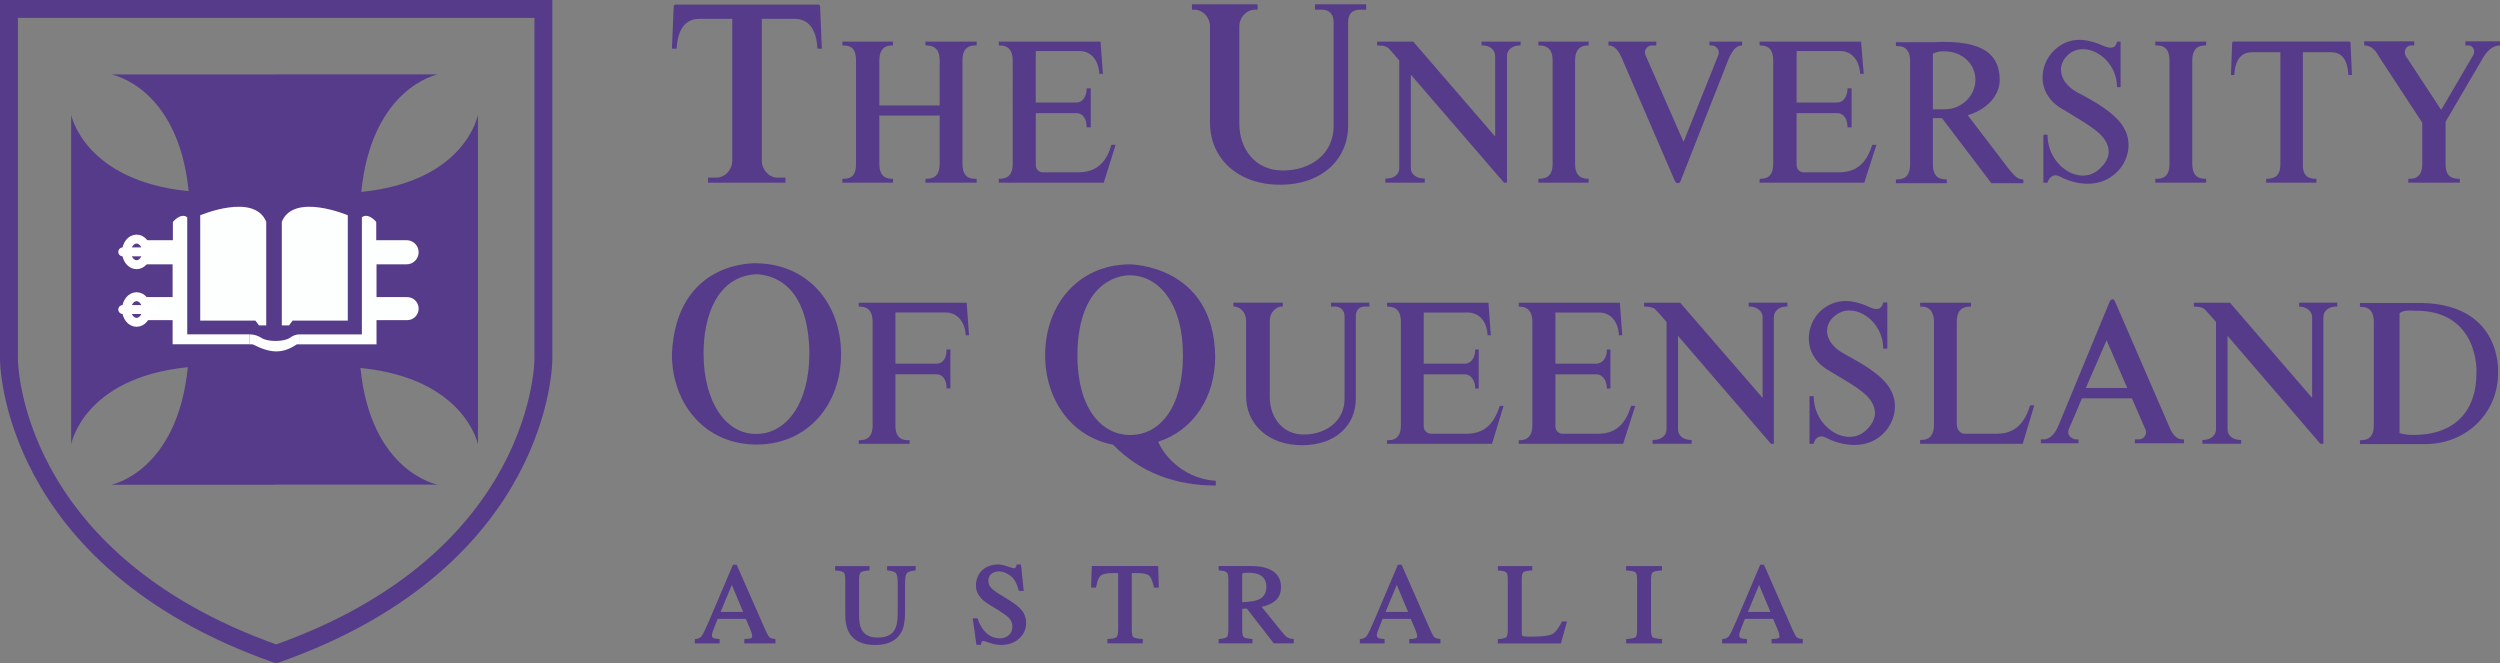 <svg xmlns="http://www.w3.org/2000/svg" id="Layer_2" data-name="Layer 2" viewBox="0 0 1187.34 315.07"><rect x="0" y="0" width="1187.34" height="315.07" fill="#808080" stroke="none"/><defs><style>      .cls-1 {        stroke: #553b89;        stroke-width: 8.5px;      }      .cls-1, .cls-2, .cls-3 {        fill: none;        stroke-miterlimit: 10;      }      .cls-4 {        fill: #fdfefe;      }      .cls-5, .cls-6 {        fill: #553b89;      }      .cls-2 {        stroke-linecap: round;      }      .cls-2, .cls-3 {        stroke: #fff;        stroke-width: 4.25px;      }      .cls-6 {        fill-rule: evenodd;      }    </style></defs><path class="cls-5" d="M33.79,133.58v77.47s5.74-31.68,55.42-36.65c-4.97,49.69-36.31,55.81-36.31,55.81h77.47v-.04h77.47s-31.68-5.74-36.65-55.42c49.69,4.97,55.81,36.31,55.81,36.31V54.5s-5.74,31.68-55.42,36.65c4.97-49.69,36.31-55.81,36.31-55.81h-77.47v.04H52.95s31.68,5.74,36.65,55.42c-49.69-4.97-55.81-36.31-55.81-36.31v77.47"></path><path class="cls-1" d="M131.16,310.57C3.74,265.71,4.25,170.41,4.25,170.41V4.25h253.83V170.41s.51,95.31-126.91,140.16Z"></path><path class="cls-4" d="M133.84,105.3v49.24h3.44l1.72-2.29h26.19v-50.01s-25.61-10.89-31.34,3.06h0Z"></path><path class="cls-4" d="M126.44,105.3v49.24h-3.44l-1.72-2.29h-26.19v-50.01s25.61-10.89,31.34,3.06h0Z"></path><path class="cls-4" d="M171.87,103.19v55.62h-29.43v4.72h36.38v-11.47h14.53c3.02,0,5.48-2.45,5.48-5.48h0c0-3.02-2.45-5.48-5.48-5.48h-14.53v-15.55h14.27c3.17,0,5.74-2.57,5.74-5.74h0c0-3.17-2.57-5.74-5.74-5.74h-14.4v-8.66s-3.69-4.58-6.81-2.23h0Z"></path><path class="cls-4" d="M118.36,158.8v4.72h-36.38v-11.47h-12.93v-10.95h12.93v-15.55h-12.93v-11.47h13.06v-8.66s3.7-4.59,6.82-2.23v55.61h29.43Z"></path><path class="cls-4" d="M118.36,158.8h.19c2.04,0,4.01,.62,5.73,1.74,2.93,1.92,10.76,1.84,13.47-.15,1.3-.95,2.82-1.58,4.44-1.58h.27v4.72h-1.46c-7.14,4.75-12.63,4.22-21.02,0h-1.59v-4.72h-.02Z"></path><ellipse class="cls-3" cx="64.87" cy="119.63" rx="4.78" ry="6.08"></ellipse><line class="cls-2" x1="73.5" y1="119.63" x2="58.31" y2="119.63"></line><ellipse class="cls-3" cx="64.87" cy="147" rx="4.78" ry="6.08"></ellipse><line class="cls-2" x1="73.5" y1="147" x2="58.31" y2="147"></line><path class="cls-6" d="M347.56,277.8l-5.33,12.83h10.73l-5.4-12.83h0Zm-17.56,25.74c1.25-.13,2.4-.34,3.22-1.43,.64-.82,1.8-3.18,3.51-7.15l11.37-26.74h1.77l13.56,30.83c.89,2.05,1.55,3.19,1.98,3.59,.72,.62,1.99,.78,2.89,.9v2.02h-14.8v-2.04c1.06-.09,2.39-.07,3.38-.49,.15-.08,.35-.29,.35-1,0-.82-.64-2.54-.95-3.27l-2.09-4.85h-13.36c-1.3,3.31-2.1,5.34-2.36,6.08-.25,.77-.37,1.31-.37,1.67,0,.72,.26,1.16,.78,1.4,.68,.3,2.13,.39,2.89,.46v2.04h-11.77v-2.02h0Z"></path><path class="cls-5" d="M412.96,270.92c-1.02,.06-3.38,.2-4.2,.95-.41,.37-.75,1.38-.75,3.37v17.21c0,2.78,.38,4.89,1.11,6.35,1.31,2.64,3.81,4,7.67,4,8.08,0,9.57-4.73,9.57-11.49v-14.01c0-2.97-.37-4.57-.9-5.11-.92-.97-2.93-1.19-4.15-1.29v-2.05h13.57v2.05c-1.19,.13-3.4,.35-4.23,1.38-.48,.59-.82,2.18-.82,5.03v14.01c0,3.76-.58,6.75-1.78,8.96-2.23,4.07-6.46,6.04-12.47,6.04s-10.11-1.94-12.35-5.94c-1.2-2.16-1.78-4.94-1.78-8.32v-16.82c0-1.97-.33-2.99-.73-3.34-.78-.75-3.12-.9-4.12-.99v-2.05h16.37v2.07h0Z"></path><path class="cls-5" d="M467.47,299.61c2.03,2.39,4.53,3.57,7.55,3.57,1.58,0,2.93-.52,4.09-1.5,1.11-.96,1.69-2.32,1.69-4.14,0-1.6-.56-2.98-1.73-4.17-1.86-1.88-7.59-5.18-9.7-6.5-1.41-.87-2.56-1.79-3.43-2.74-1.6-1.8-2.43-3.79-2.43-6,0-6.08,4.49-10.04,10.44-10.04,1.31,0,2.85,.33,4.6,.95,1.79,.62,2.66,.87,2.78,.87,.62,0,.86-.15,.95-.28,.36-.44,.47-1.01,.6-1.54h2.03l1.3,12.56h-2.33c-.69-2.65-1.74-5.64-4.13-7.31-1.85-1.34-3.66-1.96-5.41-1.96-2.61,0-4.94,1.54-4.94,4.37,0,1.26,.38,2.32,1.12,3.18,.78,.95,2.05,1.94,3.78,3.02l4.73,2.93c2.99,1.83,5.14,3.53,6.4,5.15,1.28,1.65,1.91,3.59,1.91,5.82,0,2.97-1.13,5.48-3.38,7.47-2.25,2.01-5.09,2.99-8.52,2.99-1.73,0-3.55-.34-5.41-.98-1.87-.65-2.78-.91-2.93-.91-.53,0-.72,.14-.81,.29-.27,.51-.33,.96-.43,1.53h-2.12l-1.77-12.57h2.26c.78,2.12,1.75,4.23,3.24,5.98"></path><path class="cls-5" d="M550.06,268.83l.31,10.25h-2.3c-.34-1.49-1.01-4.56-2.35-5.73-.79-.71-2.61-1.17-5.76-1.17h-2.43v26.97c0,2.12,.33,3.13,.74,3.46,.87,.66,3.45,.81,4.48,.9v2.04h-16.8v-2.04c4.49-.35,5.1-.37,5.1-4.98v-26.36h-2.44c-2.98,0-4.84,.44-5.76,1.16-1.44,1.14-2.02,4.2-2.31,5.74h-2.34l.36-10.25h31.49Z"></path><path class="cls-6" d="M601.44,278.76c0-2.93-1.17-4.85-3.51-5.89-1.27-.55-3-.87-5.21-.87-1.59,0-2.33,.14-2.52,.25-.06,.04-.24,.27-.24,1.06v12.69c3.55-.15,6.06-.54,7.55-1.14,2.64-1.1,3.93-3.09,3.93-6.11m-18.69,23.72c.37-.44,.64-1.65,.64-3.93v-23.32c0-1.91-.31-2.91-.72-3.32-.71-.78-2.93-.94-3.91-1.01v-2.07h15.45c3.16,0,5.81,.41,7.96,1.23,4.12,1.58,6.23,4.51,6.23,8.73,0,2.83-.92,5.04-2.83,6.61-1.64,1.36-3.79,2.28-6.41,2.79l10.49,12.91c1.48,1.82,2.51,2.19,4.8,2.41v2.04h-9.49l-12.82-16.55-2.17,.11v10.05c0,2.03,.3,3.04,.7,3.4,.81,.7,3.15,.87,4.15,.96v2.04h-16.05v-2.04c.92-.09,3.35-.28,3.99-1.05"></path><path class="cls-6" d="M663.38,277.8l-5.33,12.83h10.72l-5.39-12.83h0Zm-17.56,25.74c1.25-.13,2.4-.34,3.22-1.43,.63-.82,1.81-3.18,3.51-7.15l11.36-26.74h1.77l13.56,30.83c.9,2.05,1.55,3.19,1.98,3.59,.71,.62,2,.78,2.89,.9v2.02h-14.79v-2.04c1.06-.09,2.39-.07,3.38-.49,.15-.08,.34-.29,.34-1,0-.82-.63-2.54-.95-3.27l-2.09-4.85h-13.36c-1.3,3.31-2.1,5.34-2.37,6.08-.25,.76-.35,1.31-.35,1.67,0,.72,.26,1.16,.78,1.4,.68,.3,2.13,.39,2.89,.46v2.04h-11.77v-2.02h0Z"></path><path class="cls-5" d="M715.42,302.56c.37-.33,.69-1.32,.69-3.38v-23.95c0-1.93-.3-2.94-.71-3.34-.75-.77-3.03-.9-4.01-.98v-2.06h16.32v2.07c-1.1,.06-3.28,.15-4.2,.87-.45,.37-.78,1.29-.78,3.07v25.86c0,.54,.08,.9,.22,1.14,.07,.12,.28,.29,.92,.37l1.22,.1,2.5,.02c4.8,0,7.9-.39,9.45-1.12,2.21-1.03,3.84-4.18,4.77-6.08h2.44l-2.93,10.44h-29.93v-2.02c.96-.1,3.26-.32,4.04-.97"></path><path class="cls-5" d="M776.75,302.63c.42-.33,.77-1.34,.77-3.46v-23.93c0-1.99-.35-3.02-.78-3.39-.86-.78-3.38-.87-4.44-.92v-2.08h17.03v2.09c-1.05,.04-3.57,.13-4.43,.91-.45,.37-.78,1.4-.78,3.39v23.93c0,2.12,.35,3.13,.76,3.46,.87,.66,3.43,.81,4.47,.9v2.04h-17.03v-2.04c1.03-.09,3.6-.24,4.47-.9"></path><path class="cls-6" d="M835.46,277.8l-5.33,12.83h10.72l-5.39-12.83h0Zm-17.56,25.74c1.25-.13,2.4-.34,3.22-1.43,.63-.82,1.81-3.18,3.5-7.15l11.38-26.74h1.77l13.56,30.83c.88,2.05,1.55,3.19,1.98,3.59,.71,.62,1.99,.78,2.89,.9v2.02h-14.81v-2.04c1.06-.09,2.39-.07,3.38-.49,.16-.08,.35-.29,.35-1,0-.82-.63-2.54-.95-3.27l-2.08-4.85h-13.36c-1.31,3.31-2.1,5.34-2.37,6.08-.24,.76-.37,1.31-.37,1.67,0,.72,.28,1.16,.78,1.4,.67,.3,2.13,.39,2.89,.46v2.04h-11.76v-2.02h0Z"></path><path class="cls-6" d="M917.98,25.47v26.44h5.62c8.14,0,14.6-6.46,14.6-14.04s-6.46-13.49-14.6-13.49c0,0-2.64-.31-5.62,1.09m31.74,12.4c.08,7.58-6.18,14.18-15.18,16.85l19.52,25.56c1.97,2.25,3.8,4.91,6.47,4.91h.42v1.83h-15.17l-23.45-30.91h-4.34v22.06c0,4.5,1.83,7.02,6.17,7.02h.43v1.83h-24.16v-1.83h.71c4.2,0,6.03-2.52,6.03-7.02V28.89c0-4.36-1.83-7.03-6.03-7.03h-.71v-1.82h17.56c25.84-1.41,31.63,7.2,31.74,17.84"></path><path class="cls-5" d="M373.05,86.74v-2.38h-3.79c-4.09,0-7.45-3.79-7.45-8.01V8.94h15.59c6.46,0,10.39,4.77,10.82,14.18h2.1l-.84-20.23c0-.28-.43-.7-.56-.7h-68.39s-.55,.43-.55,.7l-.86,20.23h2.26c.4-9.41,4.34-14.18,10.81-14.18h15.59V76.35c0,4.22-3.37,8.01-7.57,8.01h-3.94v2.38h36.78Z"></path><path class="cls-5" d="M633.39,10.48c0-4.07-2.4-5.9-5.63-5.9h-3.22V2.05h24.29v2.53h-2.8c-3.65,0-5.76,1.83-5.76,5.9V59.64c0,15.86-12.22,28.09-32.31,28.09s-33.29-12.5-33.29-29.5V12.45c0-4.08-3.23-7.86-7.59-7.86h-.98V2.05h31.18v2.53h-1.11c-4.21,0-7.57,3.79-7.57,7.86V58.65c0,12.35,7.72,22.33,20.64,22.33s24.16-7.44,24.16-21.34V10.48h0Z"></path><path class="cls-5" d="M446.28,54.87h-28.65v23.04c0,4.49,1.83,7.02,6.05,7.02h.43v1.83h-24.04v-1.83h.43c4.63,0,6.05-2.52,6.05-7.02V28.59c0-4.34-1.41-7.02-6.05-7.02h-.43v-1.82h24.04v1.82h-.43c-4.22,0-6.05,2.67-6.05,7.02v21.5h28.65V28.59c0-4.34-1.83-7.02-6.31-7.02h-.42v-1.82h24.3v1.82h-.71c-4.34,0-6.03,2.67-6.03,7.02v49.31c0,4.49,1.69,7.02,6.03,7.02h.71v1.83h-24.3v-1.83h.42c4.49,0,6.31-2.52,6.31-7.02v-23.04h0Z"></path><path class="cls-5" d="M491.93,53.73v24.72c0,1.96,1.55,3.38,3.38,3.38h16.85c9.28,0,13.49-5.49,15.72-13.06h1.98l-5.63,17.97h-49.86v-1.83h.43c4.34,0,6.17-2.52,6.17-7.02V28.61c0-4.36-1.83-7.03-6.17-7.03h-.43v-1.83h48.32l1.12,15.31h-1.69c-.42-7.02-4.35-10.82-9.41-10.82h-20.79v24.44h19.39c3.23,0,4.77-3.51,4.77-6.32v-.42h1.96v18.53h-1.96v-.41c0-3.1-1.54-6.33-4.77-6.33h-19.38Z"></path><path class="cls-5" d="M748.06,77.9c0,4.5,1.83,7.02,6.17,7.02h.28v1.82h-23.87v-1.82h.29c4.63,0,6.47-2.52,6.47-7.02V28.6c0-4.36-1.83-7.03-6.47-7.03h-.29v-1.82h23.87v1.82h-.28c-4.34,0-6.17,2.68-6.17,7.03v49.3h0Z"></path><path class="cls-5" d="M798.02,86.33l23.16-58.85c1.83-3.79,3.51-5.9,6.19-5.9v-1.83h-15.46v1.83h.99c1.97,0,4.07,1.96,3.24,4.5l-16.57,41.3-18.12-41.3c-.98-2.53,1.26-4.5,2.94-4.5h2.25v-1.83h-22.74v1.83c2.66,0,4.49,1.96,6.17,5.62l25.56,59.14c.55,.7,1.83,.98,2.39,0"></path><path class="cls-5" d="M853.26,53.73v24.72c0,1.96,1.54,3.38,3.37,3.38h16.85c9.13,0,13.34-5.49,15.73-13.06h1.97l-5.75,17.97h-49.72v-1.83h.41c4.36,0,6.04-2.52,6.04-7.02V28.61c0-4.36-1.68-7.03-6.04-7.03h-.41v-1.83h48.17l1.27,15.31h-1.69c-.42-7.02-4.49-10.82-9.4-10.82h-20.79v24.44h19.24c3.38,0,4.92-3.51,4.92-6.32v-.42h1.96v18.53h-1.96v-.41c0-3.1-1.54-6.33-4.92-6.33h-19.25Z"></path><path class="cls-5" d="M972.44,63.99h-1.97v22.75h1.97c.83-2.95,3.37-4.35,5.76-2.95,8.14,4.36,18.25,5.06,25.28-.42,6.74-4.92,9.7-14.6,5.48-22.2-3.94-7.44-14.47-13.19-22.61-17.41-9.42-5.34-9.69-14.32-2.52-18.96,8.71-5.06,21.62,3.79,21.62,16.57h1.69V19.75h-1.69c-.56,3.23-2.94,3.51-6.31,2.1-9.28-4.22-16.85-4.08-23.31,1.83-7.31,6.74-8.99,20.36,2.94,27.67,7.17,4.49,16.85,9.54,20.36,14.32,3.23,4.36,3.79,9.55-2.39,14.89-8.99,7.88-24.3-1.68-24.3-16.57"></path><path class="cls-5" d="M671.18,19.75h-17.13v1.83c2.8,0,4.63,.28,6.03,1.96,1.54,1.69,2.52,2.94,4.49,5.2v51.13c0,3.23-2.94,4.91-5.89,4.91h-.71v1.97h18.68v-1.97h-.42c-3.09,0-6.17-1.68-6.17-4.91V35.48l44.25,51.27h1.4V26.64c0-3.37,3.09-5.06,6.05-5.06h.42v-1.83h-18.53v1.83h.55c2.94,0,5.9,1.68,5.9,5.06v38.2l-38.91-45.08h0Z"></path><path class="cls-5" d="M1041.19,77.9c0,4.5,1.83,7.02,6.17,7.02h.43v1.82h-24.15v-1.82h.7c4.34,0,6.03-2.52,6.03-7.02V28.6c0-4.36-1.69-7.03-6.03-7.03h-.7v-1.82h24.15v1.82h-.43c-4.34,0-6.17,2.68-6.17,7.03v49.3h0Z"></path><path class="cls-5" d="M1150.39,58.23l-20.51-31.32c-2.1-3.92-4.36-5.33-7.01-5.33v-1.96h23.73v1.96h-1.54c-1.96,0-3.79,2.39-2.53,4.92l16.87,25.7,15.3-26.12c1.14-1.83-.27-4.5-2.1-4.5h-1.69v-1.96h16.45v1.96c-2.96,0-5.63,1.98-7.6,5.06l-18.26,31.18v20.22c0,4.64,1.82,6.89,6.32,6.89h.43v1.83h-24.45v-1.83h.43c4.49,0,6.19-2.52,6.19-7.16v-19.52h0Z"></path><path class="cls-5" d="M1093.69,78.32c0,4.5,1.82,6.6,6.18,6.6h.28v1.83h-23.87v-1.83h.29c4.34,0,6.46-2.1,6.46-6.6V24.8h-13.49c-5.06,0-8,3.51-8.42,10.82h-1.55l.57-15.45c0-.14,.28-.43,.42-.43h55.34c.14,0,.43,.29,.43,.43l.69,15.45h-1.68c-.42-7.31-3.09-10.82-8.29-10.82h-13.33v53.52h-.02Z"></path><path class="cls-5" d="M425.26,202.2c0,4.49,1.82,6.88,6.05,6.88h.69v1.69h-24.15v-1.69h.42c4.5,0,6.17-2.66,6.17-7.03v-49.15c0-4.5-1.68-7.3-6.17-7.3h-.42v-1.82h51.26l1.11,15.46h-1.53c-.43-6.89-4.5-10.83-9.42-10.83h-24.01v24.3h19.51c3.38,0,4.78-3.09,4.78-6.32v-.42h1.83v18.54h-1.83v-.29c0-3.23-1.4-6.45-4.78-6.45h-19.51v24.44h0Z"></path><path class="cls-5" d="M676.17,177.77v24.72c0,2.1,1.69,3.51,3.66,3.51h16.71c9.12,0,13.35-5.62,15.73-13.2h1.82l-5.48,17.98h-49.86v-1.69h.42c4.49,0,6.17-2.66,6.17-7.03v-49.29c0-4.35-1.69-7.16-6.17-7.16h-.42v-1.83h48.17l1.13,15.45h-1.55c-.28-7.16-4.49-10.81-9.54-10.81h-20.79v24.3h19.52c3.1,0,4.92-3.1,4.92-6.32v-.42h1.68v18.53h-1.68v-.28c0-3.24-1.83-6.46-4.92-6.46h-19.53Z"></path><path class="cls-5" d="M638.57,150.22c0-2.94-1.96-4.63-4.63-4.63h-1.83v-1.83h18.25v1.83h-2.1c-2.67,0-4.34,1.68-4.34,4.63v39.18c0,12.65-9.69,22.05-25.56,22.05s-26.55-9.83-26.55-23.32v-36.09c0-3.23-2.52-6.46-5.9-6.46h-.13v-1.83h23.45v1.83h-.42c-3.09,0-5.75,3.22-5.75,6.46v36.52c0,9.68,6.03,17.82,16.14,17.82s19.38-6.04,19.38-16.99v-39.18h0Z"></path><path class="cls-5" d="M738.72,177.77v24.72c0,2.1,1.56,3.51,3.37,3.51h16.86c9.26,0,13.33-5.62,15.72-13.2h1.97l-5.76,17.98h-49.57v-1.69h.29c4.34,0,6.17-2.66,6.17-7.03v-49.29c0-4.35-1.83-7.16-6.17-7.16h-.29v-1.83h48.03l1.11,15.45h-1.54c-.41-7.16-4.49-10.81-9.4-10.81h-20.79v24.3h19.24c3.38,0,5.2-3.1,5.2-6.32v-.42h1.69v18.53h-1.69v-.28c0-3.24-1.82-6.46-5.2-6.46h-19.24Z"></path><path class="cls-5" d="M929.36,201.78c0,2.11,1.69,4.21,3.51,4.21h15.59c9.13,0,13.34-5.76,15.73-13.49h1.96l-5.48,18.27h-48.74v-1.82h.55c4.22,0,6.04-2.67,6.04-7.17v-48.88c0-4.49-1.82-7.3-6.04-7.3h-.55v-1.83h24.15v1.83h-.41c-4.65,0-6.33,2.81-6.33,7.3v48.88h0Z"></path><path class="cls-5" d="M861.36,188.16h-1.96v22.61h1.96c.71-3.09,3.23-4.35,5.76-2.94,8.14,4.21,18.27,5.18,25.43-.28,6.73-5.06,9.69-14.62,5.49-22.2-3.94-7.58-14.76-13.21-22.62-17.55-9.54-5.33-9.97-14.48-2.52-18.82,8.43-5.2,21.5,3.51,21.5,16.57h1.96v-21.91h-1.96c-.71,3.36-2.94,3.79-6.17,2.38-9.43-4.5-17.14-4.08-23.6,1.69-7.16,6.73-8.71,20.51,3.23,27.82,7.16,4.48,16.85,9.41,20.37,14.32,2.94,4.09,3.79,9.42-2.4,14.89-8.99,7.73-24.44-1.82-24.44-16.56"></path><path class="cls-5" d="M797.96,143.77h-17.13v1.83c2.8,0,4.77,.43,5.89,1.96,1.69,1.83,2.8,2.95,4.78,5.33v50.99c0,3.36-3.09,5.06-6.05,5.06h-.57v1.82h18.54v-1.82h-.43c-3.09,0-6.05-1.69-6.05-5.06v-44.38l44.12,51.26h1.4v-60.11c0-3.23,2.94-5.06,5.9-5.06h.57v-1.83h-18.4v1.83h.43c2.94,0,6.17,1.83,6.17,5.06v38.34l-39.18-45.23h0Z"></path><path class="cls-5" d="M1059.07,143.77h-17.13v1.83c2.66,0,4.63,.43,5.75,1.96,1.69,1.83,2.81,2.95,4.77,5.33v50.99c0,3.36-3.09,5.06-6.03,5.06h-.43v1.82h18.4v-1.82h-.29c-3.23,0-6.18-1.69-6.18-5.06v-44.38l44.09,51.26h1.43v-60.11c0-3.23,2.95-5.06,5.9-5.06h.7v-1.83h-18.12v1.83c2.94,0,6.18,1.83,6.18,5.06v38.34l-39.04-45.23h0Z"></path><path class="cls-6" d="M1030.37,202.94c1.54,3.65,3.51,5.76,6.17,5.76h.71v1.82h-23.32v-1.82h1.82c2.11,0,4.23-2.11,3.24-4.65l-6.46-14.88h-23.73l-6.33,14.88c-.97,2.53,1.4,4.65,3.79,4.65h.86v1.82h-17.84v-1.82h1.26c2.66,0,5.06-2.11,6.88-6.05l24.72-59.84c1.49-1.67,2.28,.23,2.28,.23l25.95,59.88h0Zm-39.74-18.67h19.67l-9.8-22.67-9.86,22.67h0Z"></path><path class="cls-6" d="M1186.4,177.34c0,18.82-15.02,33.57-34.55,33.57h-31.03v-1.83h.55c4.35,0,6.05-2.67,6.05-7.16v-48.88c0-4.5-1.69-7.3-6.05-7.3h-.55v-1.83h25.45c42.84-1.34,40.14,33.43,40.14,33.43m-46.77-28.66v57.03c2.67,.69,4.09,.85,6.6,.85,20.22,0,29.92-11.94,29.92-29.36,.13-.74,1.2-30.41-30.1-29.64,0,0-4-.6-6.43,1.12"></path><path class="cls-6" d="M359.28,125.04c24.61,.35,40.17,19.24,40.17,43.12s-15.73,42.97-40.17,42.97-40.17-19.36-40.17-42.97c2.11-45.05,40.17-43.12,40.17-43.12m-25.13,43.12c.06,22.54,10.44,38.17,25.13,37.92,13.76,0,25.13-13.82,25.13-38.55-.53-32.48-17.2-36.87-25.13-37.3-18.58,.95-25.21,19.58-25.13,37.93"></path><path class="cls-6" d="M536.48,125.54s39.99,.07,40.66,43.72c0,19.38-10.26,35.08-27.11,40.56,3.66,8.29,13.62,17.7,27.39,18.53v2.25c-19.11,0-35.95-6.17-48.74-19.38-19.93-3.79-32.31-21.5-32.31-42.55,0-23.77,15.59-42.94,40.11-43.13m0,5.2s-24.47-1.15-24.79,37.93c0,24.86,11.1,37.92,25.13,37.92s25.01-13.06,25.01-37.92-11.74-37.93-25.36-37.93"></path></svg>